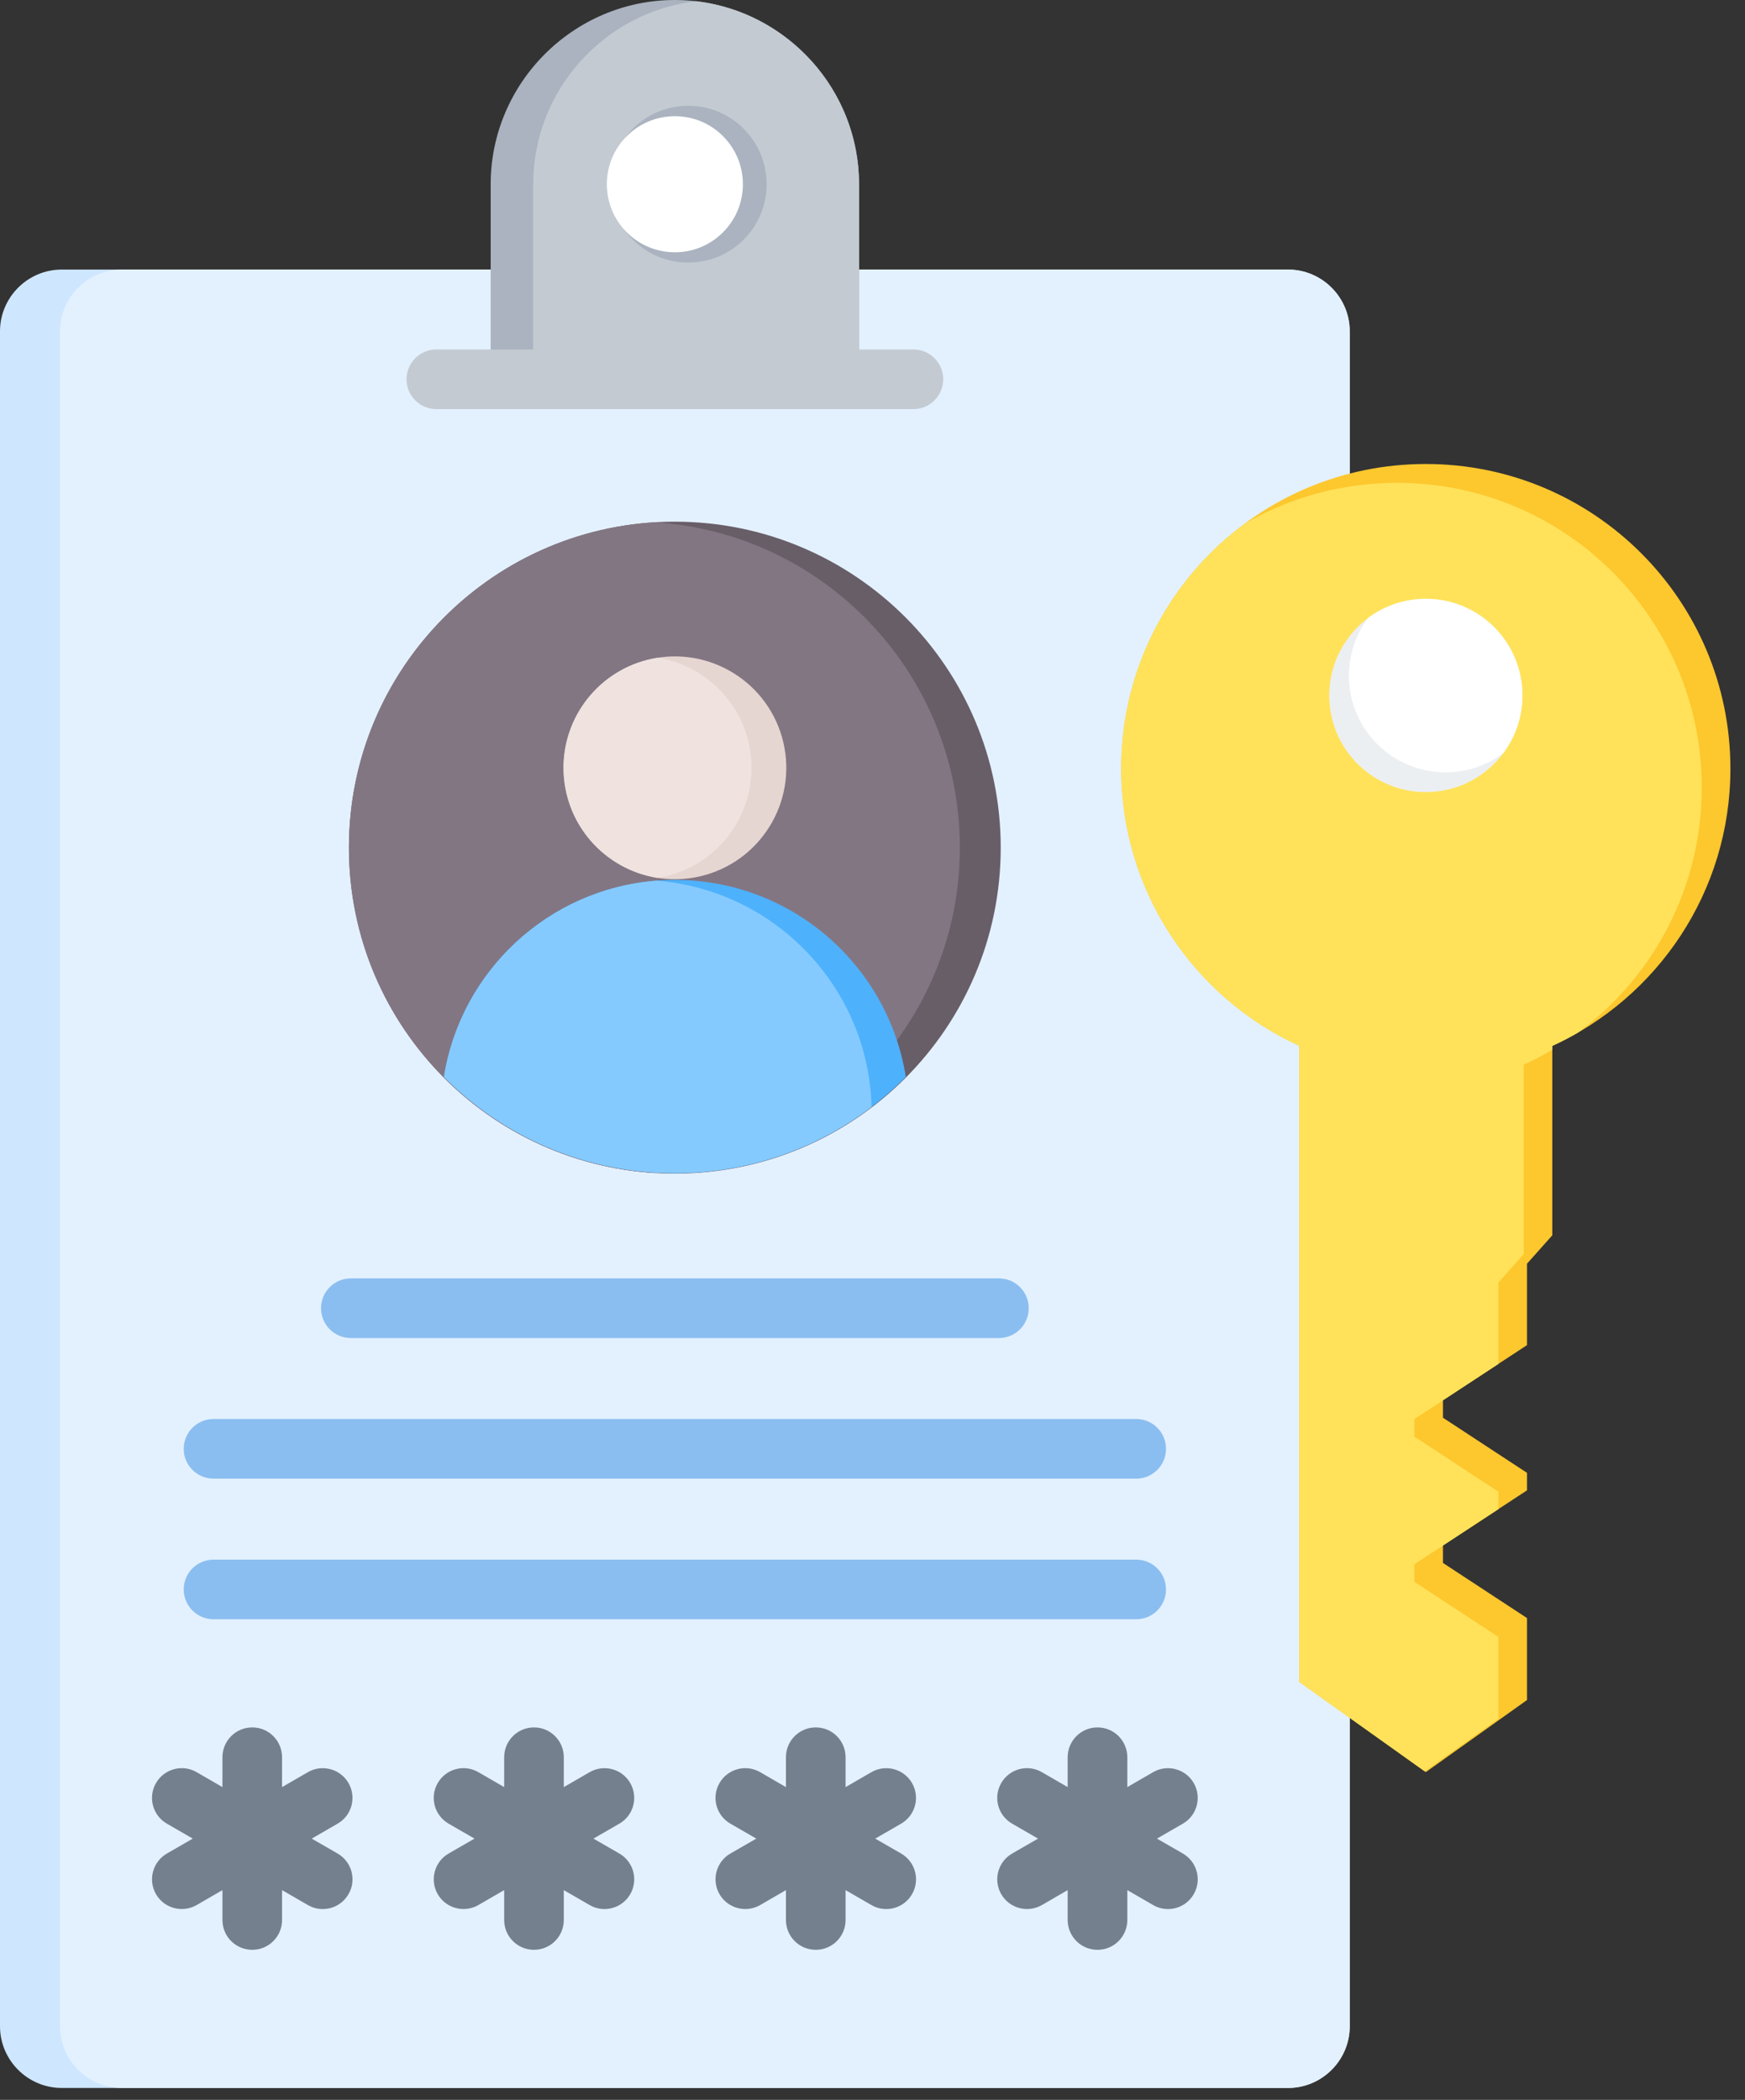 <svg width="64" height="77" viewBox="0 0 64 77" fill="none" xmlns="http://www.w3.org/2000/svg">
<rect x="0" y="0" width="64" height="77" fill="#333333" stroke="none"/>
<path fill-rule="evenodd" clip-rule="evenodd" d="M49.503 12.15V74.299C49.503 75.546 48.486 76.563 47.239 76.563H2.264C1.017 76.563 0 75.546 0 74.299V12.15C0 10.903 1.017 9.885 2.264 9.885H47.237C48.486 9.885 49.503 10.902 49.503 12.15Z" fill="#CEE7FF"/>
<path fill-rule="evenodd" clip-rule="evenodd" d="M47.241 76.563H4.469C3.222 76.563 2.203 75.546 2.203 74.299V12.15C2.203 10.903 3.22 9.885 4.469 9.885H47.239C48.486 9.885 49.503 10.902 49.503 12.15V74.299C49.505 75.546 48.487 76.563 47.241 76.563Z" fill="#E3F1FF"/>
<path fill-rule="evenodd" clip-rule="evenodd" d="M8.158 64.436C8.158 63.831 8.647 63.342 9.252 63.342C9.856 63.342 10.345 63.831 10.345 64.436V65.531L11.291 64.984C11.813 64.682 12.48 64.861 12.781 65.381C13.083 65.903 12.905 66.57 12.384 66.871L11.433 67.42L12.384 67.968C12.906 68.27 13.085 68.939 12.781 69.459C12.48 69.981 11.811 70.159 11.291 69.856L10.345 69.309V70.404C10.345 71.009 9.856 71.498 9.252 71.498C8.647 71.498 8.158 71.009 8.158 70.404V69.309L7.213 69.856C6.691 70.157 6.024 69.979 5.722 69.459C5.42 68.937 5.599 68.27 6.119 67.968L7.07 67.42L6.119 66.871C5.597 66.57 5.419 65.901 5.722 65.381C6.024 64.859 6.692 64.681 7.213 64.984L8.158 65.531V64.436ZM39.158 64.436C39.158 63.831 39.647 63.342 40.252 63.342C40.856 63.342 41.346 63.831 41.346 64.436V65.531L42.291 64.984C42.813 64.682 43.48 64.861 43.781 65.381C44.083 65.903 43.905 66.57 43.385 66.871L42.433 67.42L43.385 67.968C43.906 68.27 44.084 68.939 43.781 69.459C43.48 69.981 42.811 70.159 42.291 69.856L41.346 69.309V70.404C41.346 71.009 40.856 71.498 40.252 71.498C39.647 71.498 39.158 71.009 39.158 70.404V69.309L38.213 69.856C37.691 70.157 37.024 69.979 36.722 69.459C36.42 68.937 36.599 68.27 37.119 67.968L38.071 67.42L37.119 66.871C36.597 66.57 36.419 65.901 36.722 65.381C37.024 64.859 37.692 64.681 38.213 64.984L39.158 65.531V64.436ZM28.825 64.436C28.825 63.831 29.314 63.342 29.919 63.342C30.524 63.342 31.013 63.831 31.013 64.436V65.531L31.958 64.984C32.48 64.682 33.147 64.861 33.449 65.381C33.75 65.903 33.572 66.57 33.052 66.871L32.1 67.42L33.052 67.968C33.574 68.27 33.752 68.939 33.449 69.459C33.147 69.981 32.478 70.159 31.958 69.856L31.013 69.309V70.404C31.013 71.009 30.524 71.498 29.919 71.498C29.314 71.498 28.825 71.009 28.825 70.404V69.309L27.88 69.856C27.358 70.157 26.691 69.979 26.389 69.459C26.088 68.937 26.266 68.27 26.786 67.968L27.738 67.42L26.786 66.871C26.264 66.57 26.086 65.901 26.389 65.381C26.691 64.859 27.36 64.681 27.88 64.984L28.825 65.531V64.436ZM18.491 64.436C18.491 63.831 18.98 63.342 19.584 63.342C20.189 63.342 20.678 63.831 20.678 64.436V65.531L21.624 64.984C22.145 64.682 22.813 64.861 23.114 65.381C23.416 65.903 23.238 66.57 22.717 66.871L21.766 67.42L22.717 67.968C23.239 68.27 23.417 68.939 23.114 69.459C22.813 69.981 22.144 70.159 21.624 69.856L20.678 69.309V70.404C20.678 71.009 20.189 71.498 19.584 71.498C18.98 71.498 18.491 71.009 18.491 70.404V69.309L17.546 69.856C17.024 70.157 16.356 69.979 16.055 69.459C15.753 68.937 15.931 68.27 16.452 67.968L17.403 67.42L16.452 66.871C15.93 66.57 15.752 65.901 16.055 65.381C16.356 64.859 17.025 64.681 17.546 64.984L18.491 65.531V64.436Z" fill="#75808F"/>
<path fill-rule="evenodd" clip-rule="evenodd" d="M24.752 0C28.468 0 31.507 3.039 31.507 6.755V13.906H17.996V6.755C17.998 3.039 21.037 0 24.752 0Z" fill="#AAB3BF"/>
<path fill-rule="evenodd" clip-rule="evenodd" d="M25.53 0.045C28.881 0.434 31.506 3.303 31.506 6.754V13.906H19.555V6.754C19.553 3.303 22.177 0.434 25.53 0.045Z" fill="#C3CAD2"/>
<path fill-rule="evenodd" clip-rule="evenodd" d="M16.004 15.002C15.399 15.002 14.91 14.513 14.91 13.908C14.91 13.303 15.399 12.815 16.004 12.815H33.499C34.104 12.815 34.593 13.303 34.593 13.908C34.593 14.513 34.104 15.002 33.499 15.002H16.004Z" fill="#C3CAD2"/>
<path fill-rule="evenodd" clip-rule="evenodd" d="M12.868 49.065C12.263 49.065 11.774 48.575 11.774 47.971C11.774 47.366 12.263 46.877 12.868 46.877H36.637C37.241 46.877 37.73 47.366 37.73 47.971C37.73 48.575 37.241 49.065 36.637 49.065H12.868ZM7.832 54.221C7.227 54.221 6.738 53.732 6.738 53.127C6.738 52.522 7.227 52.033 7.832 52.033H41.671C42.276 52.033 42.765 52.522 42.765 53.127C42.765 53.732 42.276 54.221 41.671 54.221H7.832ZM7.832 59.377C7.227 59.377 6.738 58.888 6.738 58.283C6.738 57.678 7.227 57.19 7.832 57.19H41.671C42.276 57.19 42.765 57.678 42.765 58.283C42.765 58.888 42.276 59.377 41.671 59.377H7.832Z" fill="#8BBEF0"/>
<path fill-rule="evenodd" clip-rule="evenodd" d="M47.654 38.35V61.676L52.293 64.982L56.004 62.339V59.332L52.923 57.312V56.67L56.004 54.65V54.007L52.923 51.987V51.345L56.004 49.325V46.339L56.932 45.298V38.351C60.787 36.589 63.465 32.701 63.465 28.186C63.465 22.015 58.463 17.014 52.293 17.014C46.123 17.014 41.121 22.015 41.121 28.186C41.121 32.7 43.799 36.589 47.654 38.35Z" fill="#FDC72E"/>
<path fill-rule="evenodd" clip-rule="evenodd" d="M47.656 38.35V61.677L52.255 64.954L54.955 63.03V60.024L51.873 58.004V57.361L52.927 56.671L54.955 55.341V54.699L51.873 52.678V52.036L52.927 51.346L54.955 50.016V47.03L55.883 45.989V39.043C56.245 38.877 56.597 38.693 56.936 38.491V38.352C57.259 38.205 57.573 38.041 57.878 37.864C60.63 35.83 62.414 32.561 62.414 28.877C62.414 22.707 57.413 17.705 51.242 17.705C49.211 17.705 47.305 18.247 45.664 19.196C42.911 21.23 41.125 24.499 41.125 28.186C41.123 32.7 43.802 36.59 47.656 38.35Z" fill="#FFE259"/>
<path d="M52.727 29.019C54.669 28.779 56.048 27.011 55.809 25.07C55.569 23.128 53.801 21.748 51.859 21.988C49.918 22.228 48.538 23.996 48.778 25.937C49.017 27.879 50.785 29.259 52.727 29.019Z" fill="#ECEFF1"/>
<path fill-rule="evenodd" clip-rule="evenodd" d="M52.294 21.957C54.251 21.957 55.837 23.543 55.837 25.499C55.837 26.293 55.576 27.027 55.134 27.618C54.543 28.06 53.809 28.321 53.015 28.321C51.059 28.321 49.473 26.735 49.473 24.779C49.473 23.985 49.734 23.251 50.176 22.66C50.766 22.22 51.501 21.957 52.294 21.957Z" fill="white"/>
<path d="M24.75 43.035C31.352 43.035 36.703 37.684 36.703 31.082C36.703 24.48 31.352 19.129 24.75 19.129C18.148 19.129 12.797 24.48 12.797 31.082C12.797 37.684 18.148 43.035 24.75 43.035Z" fill="#685E68"/>
<path fill-rule="evenodd" clip-rule="evenodd" d="M24 43.012C17.748 42.624 12.797 37.432 12.797 31.082C12.797 24.732 17.748 19.54 24 19.152C30.252 19.54 35.203 24.732 35.203 31.082C35.203 37.432 30.252 42.624 24 43.012Z" fill="#837683"/>
<path fill-rule="evenodd" clip-rule="evenodd" d="M24.752 32.266C29.028 32.266 32.572 35.395 33.222 39.489C31.061 41.669 28.064 43.019 24.752 43.019C21.439 43.019 18.444 41.669 16.281 39.489C16.931 35.397 20.475 32.266 24.752 32.266Z" fill="#4EB1FC"/>
<path fill-rule="evenodd" clip-rule="evenodd" d="M31.962 40.593C29.959 42.116 27.461 43.02 24.752 43.02C21.439 43.02 18.444 41.669 16.281 39.49C16.895 35.613 20.108 32.601 24.078 32.293C27.542 32.563 30.428 34.893 31.514 38.059C31.752 38.748 31.955 39.701 31.962 40.593Z" fill="#85CAFF"/>
<path d="M25.681 32.133C27.878 31.62 29.243 29.424 28.731 27.227C28.218 25.03 26.022 23.665 23.825 24.177C21.628 24.69 20.263 26.886 20.776 29.083C21.288 31.28 23.485 32.645 25.681 32.133Z" fill="#E6D6D1"/>
<path fill-rule="evenodd" clip-rule="evenodd" d="M24.115 32.19C22.162 31.884 20.668 30.195 20.668 28.155C20.668 26.116 22.162 24.427 24.115 24.121C26.068 24.427 27.562 26.116 27.562 28.155C27.562 30.195 26.068 31.884 24.115 32.19Z" fill="#F0E3DF"/>
<path d="M25.242 9.629C26.83 9.629 28.117 8.342 28.117 6.754C28.117 5.166 26.83 3.879 25.242 3.879C23.654 3.879 22.367 5.166 22.367 6.754C22.367 8.342 23.654 9.629 25.242 9.629Z" fill="#AAB3BF"/>
<path d="M26.516 8.52C27.491 7.546 27.491 5.966 26.516 4.991C25.541 4.017 23.962 4.017 22.987 4.991C22.013 5.966 22.013 7.546 22.987 8.52C23.962 9.495 25.542 9.495 26.516 8.52Z" fill="white"/>
</svg>
